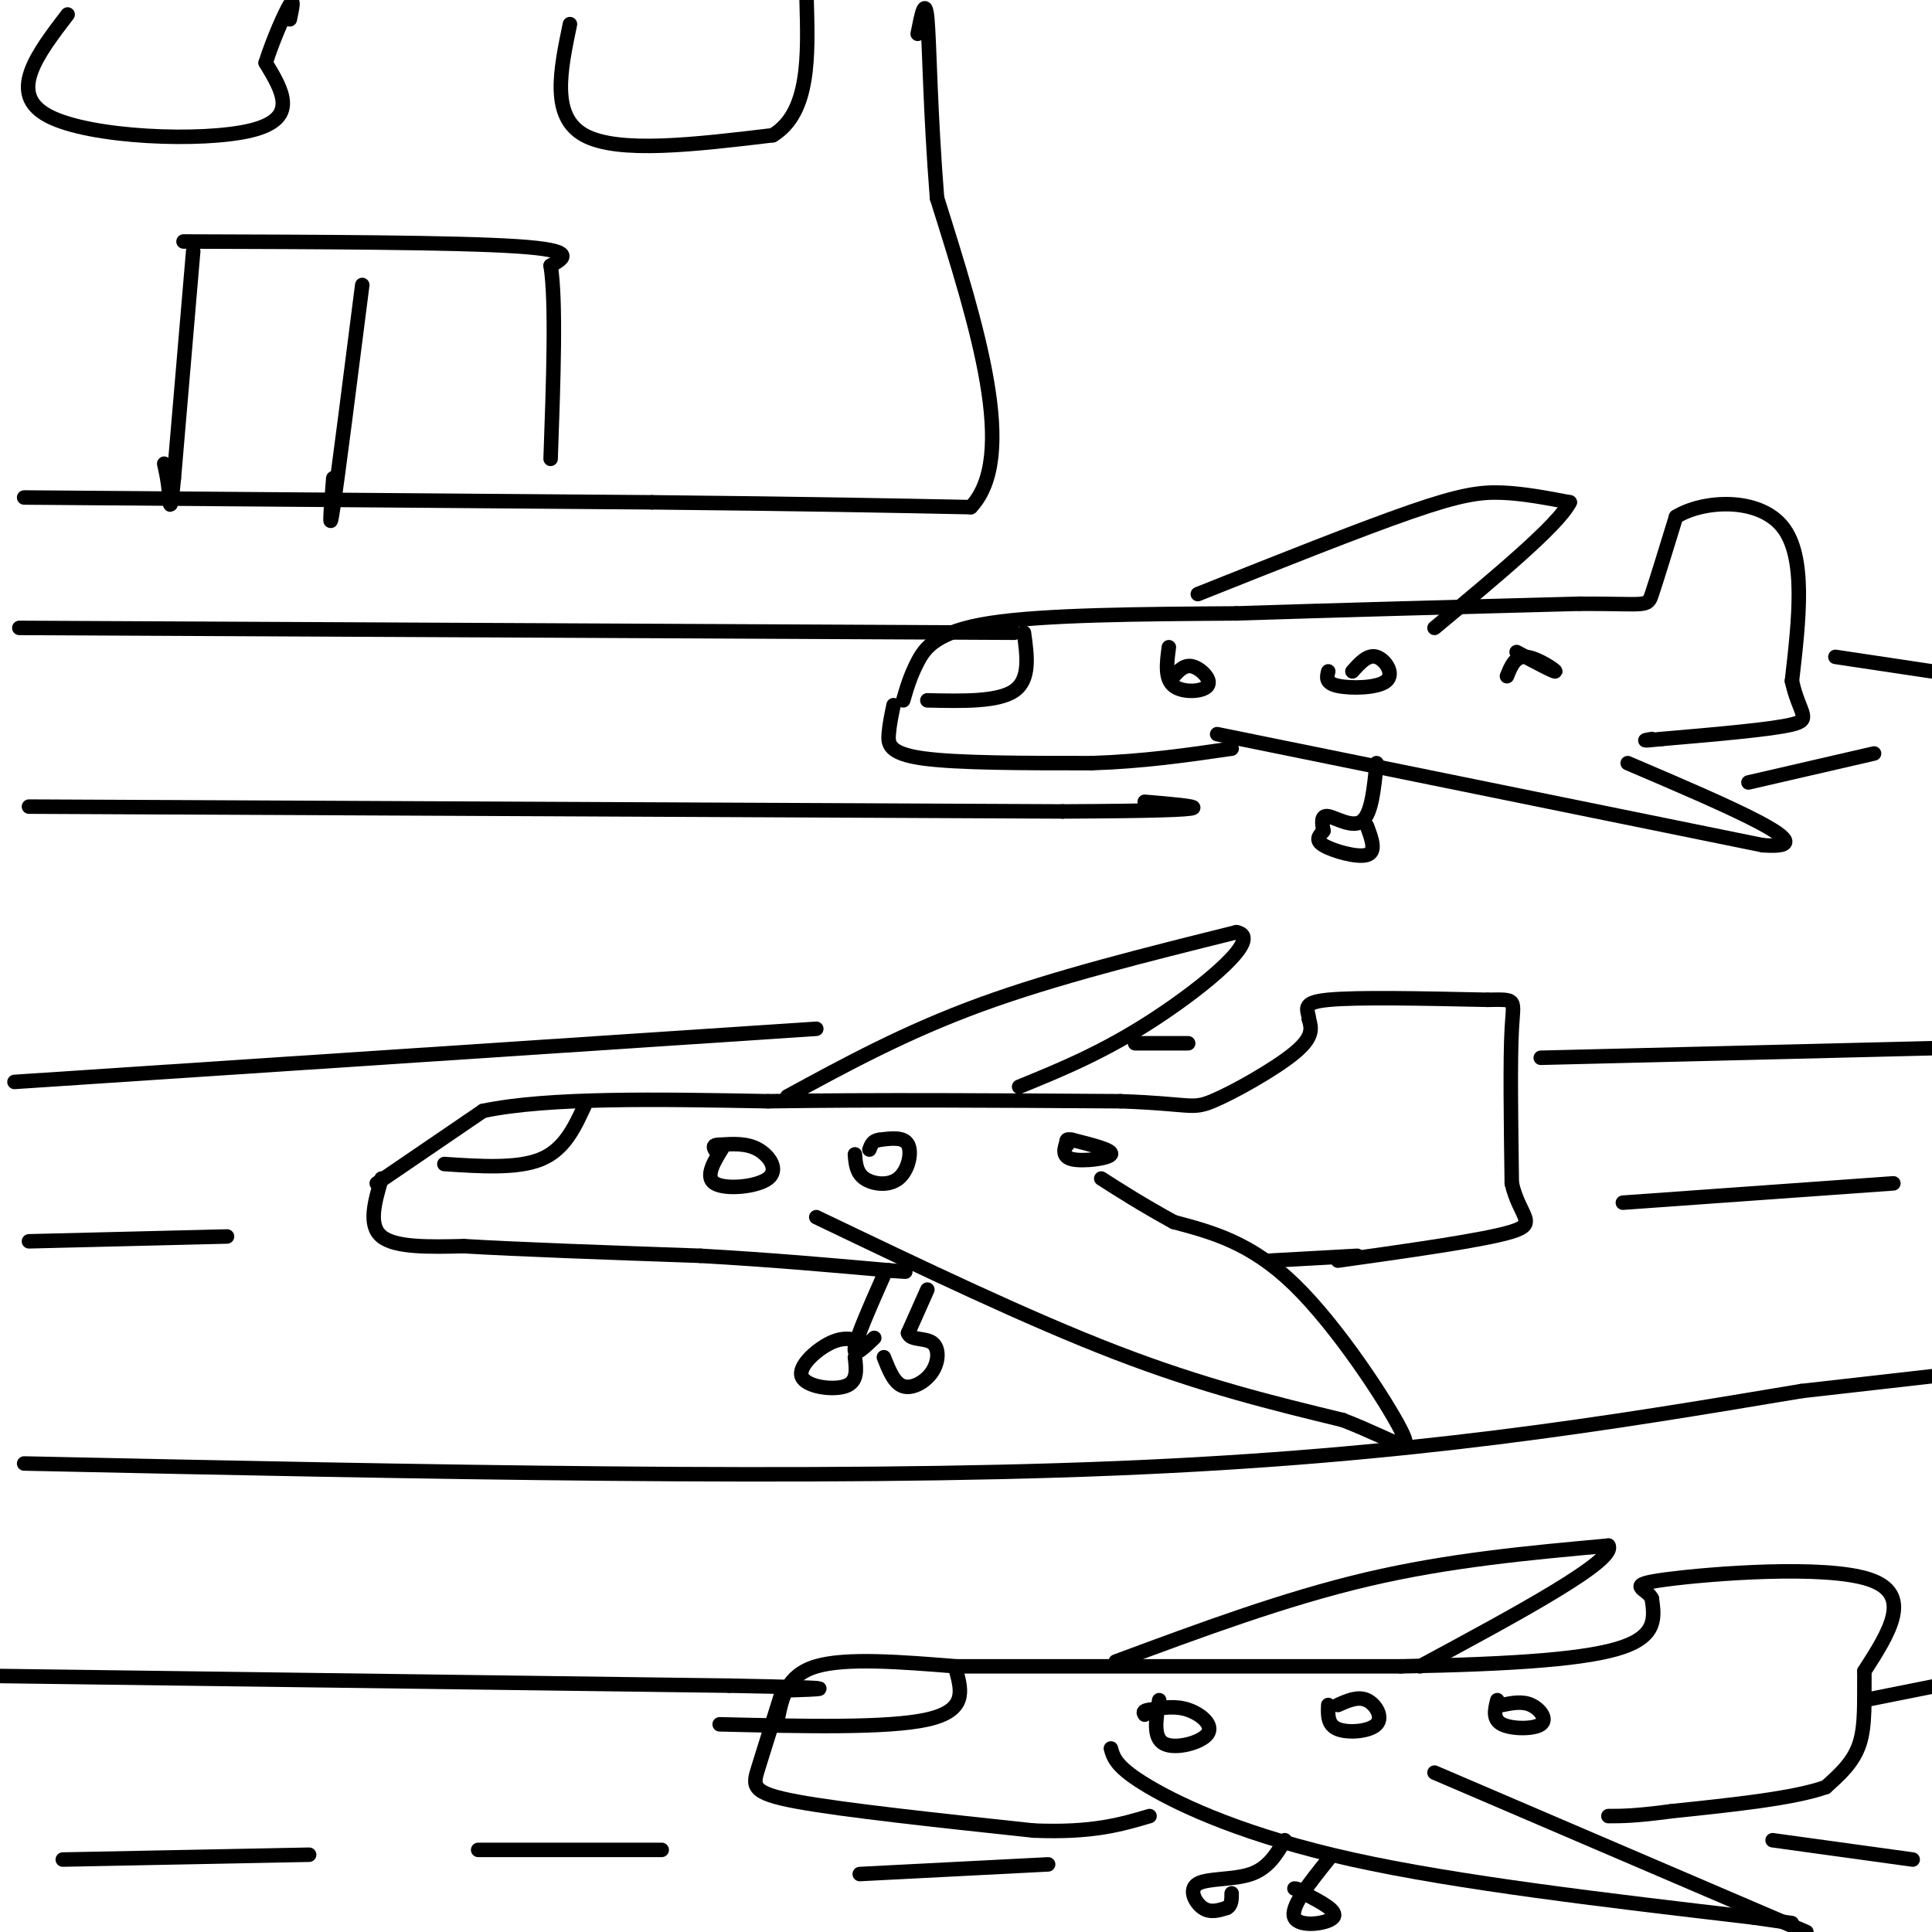 <svg viewBox='0 0 400 400' version='1.1' xmlns='http://www.w3.org/2000/svg' xmlns:xlink='http://www.w3.org/1999/xlink'><g fill='none' stroke='rgb(0,0,0)' stroke-width='3' stroke-linecap='round' stroke-linejoin='round'><path d='M78,245c0.000,0.000 22.000,-15.000 22,-15'/><path d='M100,230c13.500,-2.833 36.250,-2.417 59,-2'/><path d='M159,228c22.000,-0.333 47.500,-0.167 73,0'/><path d='M232,228c14.619,0.512 14.667,1.792 19,0c4.333,-1.792 12.952,-6.655 17,-10c4.048,-3.345 3.524,-5.173 3,-7'/><path d='M271,211c-0.111,-1.978 -1.889,-3.422 4,-4c5.889,-0.578 19.444,-0.289 33,0'/><path d='M308,207c6.244,-0.089 5.356,-0.311 5,6c-0.356,6.311 -0.178,19.156 0,32'/><path d='M313,245c1.600,6.933 5.600,8.267 0,10c-5.600,1.733 -20.800,3.867 -36,6'/><path d='M79,244c-1.417,4.833 -2.833,9.667 0,12c2.833,2.333 9.917,2.167 17,2'/><path d='M96,258c11.000,0.667 30.000,1.333 49,2'/><path d='M145,260c14.667,0.833 26.833,1.917 39,3'/><path d='M184,263c6.333,0.500 2.667,0.250 -1,0'/><path d='M169,252c21.917,10.500 43.833,21.000 62,28c18.167,7.000 32.583,10.500 47,14'/><path d='M278,294c11.000,4.250 15.000,7.875 12,2c-3.000,-5.875 -13.000,-21.250 -22,-30c-9.000,-8.750 -17.000,-10.875 -25,-13'/><path d='M243,253c-6.667,-3.667 -10.833,-6.333 -15,-9'/><path d='M263,261c0.000,0.000 18.000,-1.000 18,-1'/><path d='M163,227c12.250,-6.667 24.500,-13.333 40,-19c15.500,-5.667 34.250,-10.333 53,-15'/><path d='M256,193c5.711,1.044 -6.511,11.156 -17,18c-10.489,6.844 -19.244,10.422 -28,14'/><path d='M121,229c-2.083,4.500 -4.167,9.000 -9,11c-4.833,2.000 -12.417,1.500 -20,1'/><path d='M183,264c-2.833,6.417 -5.667,12.833 -6,15c-0.333,2.167 1.833,0.083 4,-2'/><path d='M192,267c0.000,0.000 -4.000,9.000 -4,9'/><path d='M188,276c0.431,1.549 3.507,0.920 5,2c1.493,1.080 1.402,3.868 0,6c-1.402,2.132 -4.115,3.609 -6,3c-1.885,-0.609 -2.943,-3.305 -4,-6'/><path d='M179,278c-2.024,-0.696 -4.048,-1.393 -7,0c-2.952,1.393 -6.833,4.875 -6,7c0.833,2.125 6.381,2.893 9,2c2.619,-0.893 2.310,-3.446 2,-6'/><path d='M150,237c-2.101,3.321 -4.202,6.643 -2,8c2.202,1.357 8.708,0.750 11,-1c2.292,-1.750 0.369,-4.643 -2,-6c-2.369,-1.357 -5.185,-1.179 -8,-1'/><path d='M149,237c-1.500,0.000 -1.250,0.500 -1,1'/><path d='M177,239c0.149,1.911 0.298,3.821 2,5c1.702,1.179 4.958,1.625 7,0c2.042,-1.625 2.869,-5.321 2,-7c-0.869,-1.679 -3.435,-1.339 -6,-1'/><path d='M182,236c-1.333,0.167 -1.667,1.083 -2,2'/><path d='M221,236c-0.644,1.733 -1.289,3.467 1,4c2.289,0.533 7.511,-0.133 8,-1c0.489,-0.867 -3.756,-1.933 -8,-3'/><path d='M222,236c-1.500,-0.333 -1.250,0.333 -1,1'/><path d='M5,103c0.000,0.000 130.000,1.000 130,1'/><path d='M135,104c32.667,0.333 49.333,0.667 66,1'/><path d='M201,105c9.833,-10.500 1.417,-37.250 -7,-64'/><path d='M194,41c-1.444,-18.311 -1.556,-32.089 -2,-37c-0.444,-4.911 -1.222,-0.956 -2,3'/><path d='M40,52c0.000,0.000 -4.000,47.000 -4,47'/><path d='M36,99c-0.800,8.244 -0.800,5.356 -1,3c-0.200,-2.356 -0.600,-4.178 -1,-6'/><path d='M38,50c28.167,0.083 56.333,0.167 69,1c12.667,0.833 9.833,2.417 7,4'/><path d='M114,55c1.167,7.333 0.583,23.667 0,40'/><path d='M75,59c-2.500,19.667 -5.000,39.333 -6,46c-1.000,6.667 -0.500,0.333 0,-6'/><path d='M14,3c-6.289,8.222 -12.578,16.444 -4,21c8.578,4.556 32.022,5.444 42,3c9.978,-2.444 6.489,-8.222 3,-14'/><path d='M55,13c1.578,-4.978 4.022,-10.422 5,-12c0.978,-1.578 0.489,0.711 0,3'/><path d='M118,5c-2.000,9.583 -4.000,19.167 3,23c7.000,3.833 23.000,1.917 39,0'/><path d='M160,28c7.667,-4.667 7.333,-16.333 7,-28'/><path d='M3,224c0.000,0.000 166.000,-11.000 166,-11'/><path d='M5,303c82.333,1.750 164.667,3.500 226,1c61.333,-2.500 101.667,-9.250 142,-16'/><path d='M373,288c29.500,-3.333 32.250,-3.667 35,-4'/><path d='M235,216c0.000,0.000 11.000,0.000 11,0'/><path d='M319,219c0.000,0.000 82.000,-2.000 82,-2'/><path d='M336,249c0.000,0.000 56.000,-4.000 56,-4'/><path d='M6,257c0.000,0.000 41.000,-1.000 41,-1'/><path d='M187,145c0.733,-2.533 1.467,-5.067 3,-8c1.533,-2.933 3.867,-6.267 15,-8c11.133,-1.733 31.067,-1.867 51,-2'/><path d='M256,127c20.333,-0.667 45.667,-1.333 71,-2'/><path d='M327,125c14.156,-0.044 14.044,0.844 15,-2c0.956,-2.844 2.978,-9.422 5,-16'/><path d='M347,107c5.578,-3.467 17.022,-4.133 22,2c4.978,6.133 3.489,19.067 2,32'/><path d='M371,141c1.511,6.844 4.289,7.956 0,9c-4.289,1.044 -15.644,2.022 -27,3'/><path d='M344,153c-4.833,0.500 -3.417,0.250 -2,0'/><path d='M252,152c0.000,0.000 113.000,23.000 113,23'/><path d='M365,175c14.167,1.000 -6.917,-8.000 -28,-17'/><path d='M248,123c16.778,-6.689 33.556,-13.378 44,-17c10.444,-3.622 14.556,-4.178 19,-4c4.444,0.178 9.222,1.089 14,2'/><path d='M325,104c-2.333,4.667 -15.167,15.333 -28,26'/><path d='M185,146c-0.422,2.000 -0.844,4.000 -1,6c-0.156,2.000 -0.044,4.000 7,5c7.044,1.000 21.022,1.000 35,1'/><path d='M226,158c10.667,-0.333 19.833,-1.667 29,-3'/><path d='M212,131c0.667,4.833 1.333,9.667 -2,12c-3.333,2.333 -10.667,2.167 -18,2'/><path d='M242,134c-0.435,3.250 -0.869,6.500 1,8c1.869,1.500 6.042,1.250 7,0c0.958,-1.250 -1.298,-3.500 -3,-4c-1.702,-0.500 -2.851,0.750 -4,2'/><path d='M275,139c-0.315,1.214 -0.631,2.429 2,3c2.631,0.571 8.208,0.500 10,-1c1.792,-1.500 -0.202,-4.429 -2,-5c-1.798,-0.571 -3.399,1.214 -5,3'/><path d='M314,135c3.956,2.111 7.911,4.222 8,4c0.089,-0.222 -3.689,-2.778 -6,-3c-2.311,-0.222 -3.156,1.889 -4,4'/><path d='M285,158c-0.511,5.244 -1.022,10.489 -3,12c-1.978,1.511 -5.422,-0.711 -7,-1c-1.578,-0.289 -1.289,1.356 -1,3'/><path d='M274,172c-0.690,0.952 -1.917,1.833 0,3c1.917,1.167 6.976,2.619 9,2c2.024,-0.619 1.012,-3.310 0,-6'/><path d='M6,167c0.000,0.000 214.000,1.000 214,1'/><path d='M220,168c38.500,-0.167 27.750,-1.083 17,-2'/><path d='M4,130c0.000,0.000 206.000,1.000 206,1'/><path d='M362,162c0.000,0.000 26.000,-6.000 26,-6'/><path d='M380,136c0.000,0.000 20.000,3.000 20,3'/><path d='M161,356c0.917,-4.583 1.833,-9.167 8,-11c6.167,-1.833 17.583,-0.917 29,0'/><path d='M198,345c20.167,0.000 56.083,0.000 92,0'/><path d='M290,345c24.267,-0.444 38.933,-1.556 46,-4c7.067,-2.444 6.533,-6.222 6,-10'/><path d='M342,331c-0.905,-2.226 -6.167,-2.792 3,-4c9.167,-1.208 32.762,-3.060 42,0c9.238,3.060 4.119,11.030 -1,19'/><path d='M386,346c-0.067,5.889 0.267,11.111 -1,15c-1.267,3.889 -4.133,6.444 -7,9'/><path d='M378,370c-6.500,2.333 -19.250,3.667 -32,5'/><path d='M346,375c-7.500,1.000 -10.250,1.000 -13,1'/><path d='M162,350c-1.911,6.111 -3.822,12.222 -5,16c-1.178,3.778 -1.622,5.222 8,7c9.622,1.778 29.311,3.889 49,6'/><path d='M214,379c12.167,0.500 18.083,-1.250 24,-3'/><path d='M230,362c0.556,1.978 1.111,3.956 8,8c6.889,4.044 20.111,10.156 42,15c21.889,4.844 52.444,8.422 83,12'/><path d='M363,397c13.833,2.000 6.917,1.000 0,0'/><path d='M297,367c0.000,0.000 77.000,33.000 77,33'/><path d='M231,344c17.500,-6.500 35.000,-13.000 52,-17c17.000,-4.000 33.500,-5.500 50,-7'/><path d='M333,320c1.833,3.000 -18.583,14.000 -39,25'/><path d='M198,346c1.083,4.083 2.167,8.167 -6,10c-8.167,1.833 -25.583,1.417 -43,1'/><path d='M266,381c-1.714,2.881 -3.429,5.762 -7,7c-3.571,1.238 -9.000,0.833 -11,2c-2.000,1.167 -0.571,3.905 1,5c1.571,1.095 3.286,0.548 5,0'/><path d='M254,395c1.000,-0.500 1.000,-1.750 1,-3'/><path d='M275,385c-3.978,4.956 -7.956,9.911 -7,12c0.956,2.089 6.844,1.311 8,0c1.156,-1.311 -2.422,-3.156 -6,-5'/><path d='M270,392c-1.333,-1.000 -1.667,-1.000 -2,-1'/><path d='M240,352c-0.667,3.881 -1.333,7.762 1,9c2.333,1.238 7.667,-0.167 9,-2c1.333,-1.833 -1.333,-4.095 -4,-5c-2.667,-0.905 -5.333,-0.452 -8,0'/><path d='M238,354c-1.500,0.167 -1.250,0.583 -1,1'/><path d='M275,353c-0.083,2.071 -0.167,4.143 2,5c2.167,0.857 6.583,0.500 8,-1c1.417,-1.500 -0.167,-4.143 -2,-5c-1.833,-0.857 -3.917,0.071 -6,1'/><path d='M310,352c-0.506,1.994 -1.012,3.988 1,5c2.012,1.012 6.542,1.042 8,0c1.458,-1.042 -0.155,-3.155 -2,-4c-1.845,-0.845 -3.923,-0.423 -6,0'/><path d='M0,347c0.000,0.000 151.000,2.000 151,2'/><path d='M151,349c27.000,0.500 19.000,0.750 11,1'/><path d='M13,385c0.000,0.000 51.000,-1.000 51,-1'/><path d='M99,383c0.000,0.000 38.000,0.000 38,0'/><path d='M178,388c0.000,0.000 39.000,-2.000 39,-2'/><path d='M367,381c0.000,0.000 29.000,4.000 29,4'/><path d='M386,352c0.000,0.000 20.000,-4.000 20,-4'/></g>
</svg>